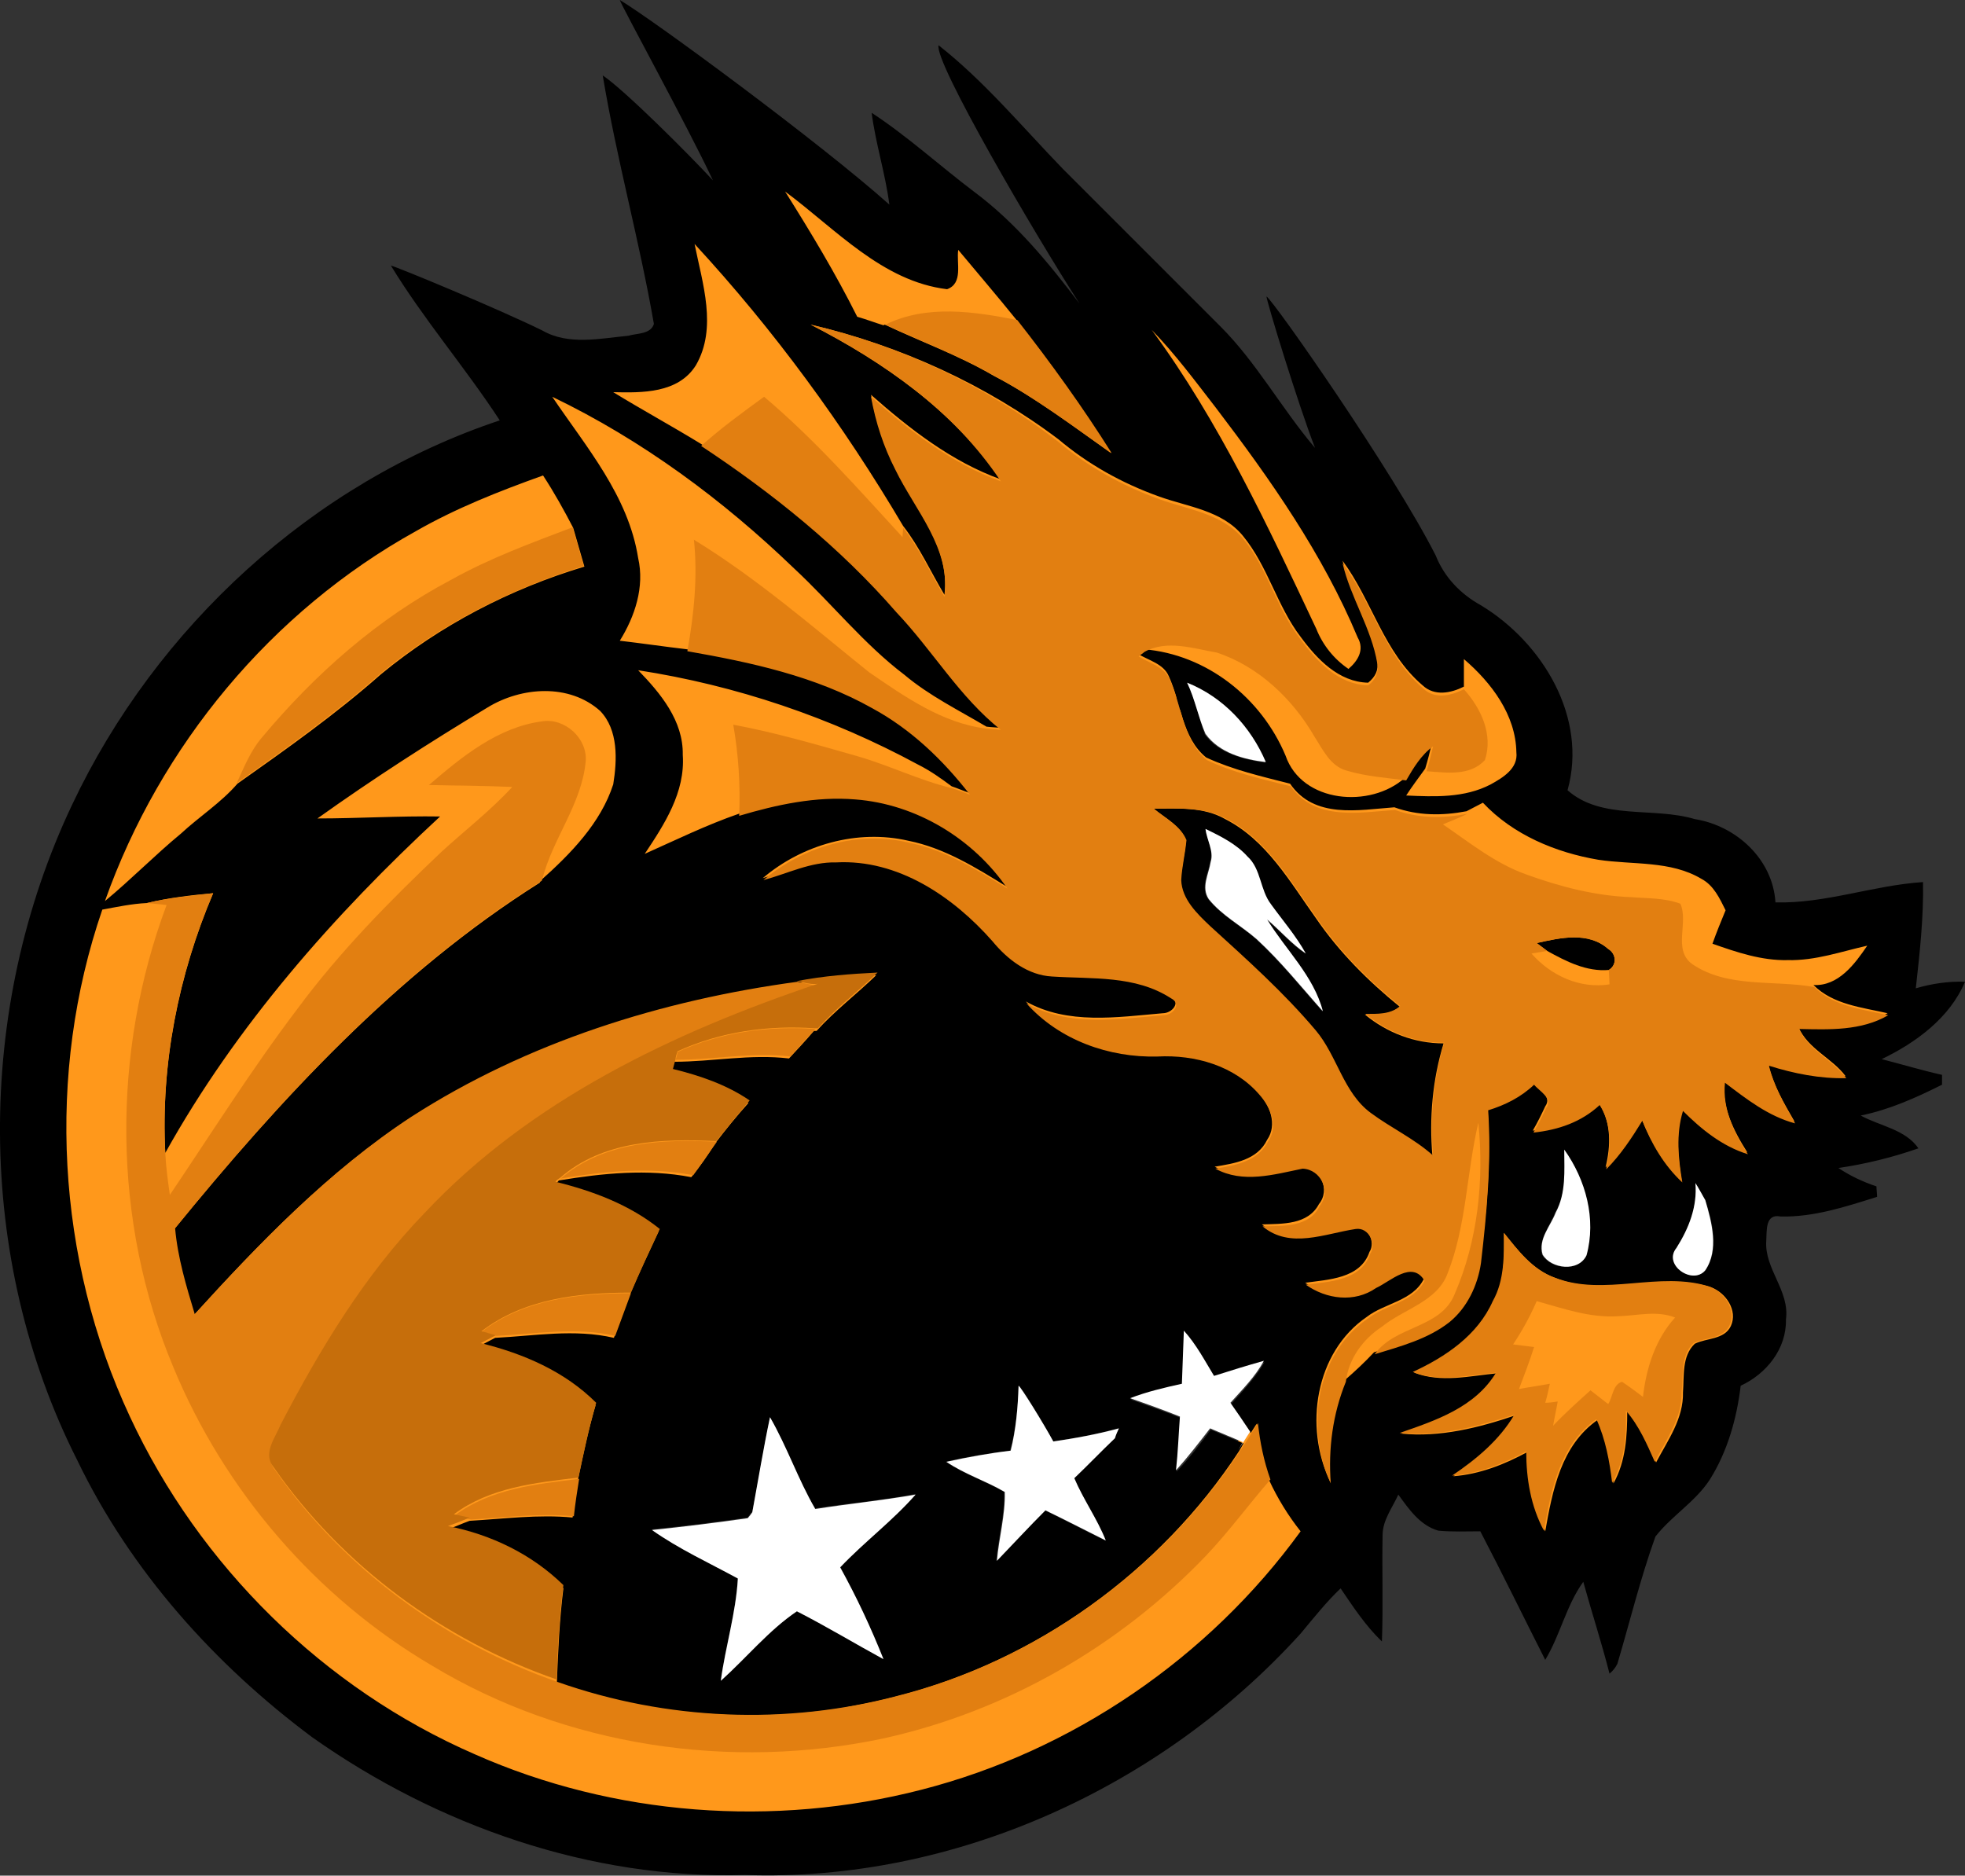 <?xml version="1.0" encoding="utf-8"?>
<!-- Generator: Adobe Illustrator 19.0.0, SVG Export Plug-In . SVG Version: 6.00 Build 0)  -->
<svg version="1.1" id="Layer_1" xmlns="http://www.w3.org/2000/svg" xmlns:xlink="http://www.w3.org/1999/xlink" x="0px" y="0px"
	 viewBox="-138.4 247.6 299.6 286" style="enable-background:new -138.4 247.6 299.6 286;" xml:space="preserve">
<rect x="-138.4" y="247.6" width="299.6" height="286" fill="#333333" stroke="none"/>
<style type="text/css">
	.st0{fill:#FF981B;}
	.st1{fill:#E27F11;}
	.st2{fill:#FFFFFF;}
	.st3{fill:#C66E0B;}
</style>
<path class="st0" d="M149.4,387.9l-18.8,2.6l-3.5-11.3L101,374l-8.8-25.5l-10.5-3.9l-30.8-37.7l-12-14.9l-7.8,8.6l-12-8.6l-7.6-11.6
	l-14.9,2.3l-15.5-11.6l-16.5,8.5l1.2,17.5l78.4,78.2c0.1-1.4,1.1-2.7,2.9-2.7c1.5,0,2.4,0.9,2.8,2c0.2,0.3,0.4,0.5,0.5,0.9
	c0.2,0.2,0.3,0.3,0.5,0.5c1.6,0.1,2.5,1.2,2.7,2.5c1.7,0.4,2.4,2.1,2.1,3.6c0.2,0.2,0.5,0.5,0.7,0.7c0.2,0.3,0.4,0.6,0.7,0.9
	c0.1,0.1,0.2,0.3,0.4,0.4c0.4,0.4,0.7,1,0.8,1.5c0.8,0.2,1.5,0.7,2,1.4c0.1,0.1,0.1,0.2,0.2,0.3c0.3,0.3,0.5,0.6,0.8,0.9
	c1.2,1.2,1.1,2.9,0.2,4.1l31.4,31.6c3-1.2,6.1-2.5,9.1-3.7c2.4,1.9,2.6,5.9,5,7.8c2.5,2,7.3,1.9,9.8,3.9l4.5-7.4h8.9l16-10.1v-7.5
	l6-2.4L149.4,387.9z M53.4,365.3c-0.8,0-1.2,0.3-1.7-0.1c-0.1,0-0.6-0.2-0.7-0.2c-0.9,0-1.6-0.1-2.3-0.6c-0.9-0.7-2.2-1.3-2.9-2.2
	c0.1,0.1,0.2,0.2,0.2,0.3c-0.1-0.2-0.3-0.4-0.4-0.5c-0.1-0.1-0.1-0.1-0.2-0.2c-0.8-0.8-1.4-1.9-1.7-3c-0.1-0.4-0.1-0.8-0.1-1.1
	c-0.1-0.3-0.2-0.6-0.3-0.9c-1-0.4-2-1-2.7-1.8c-0.5-0.7-0.9-1.3-0.9-2.2c0-0.8,0.4-1.6,0.9-2.2c0.5-0.6,1.4-0.9,2.2-0.9
	c0.7,0,1.7,0.3,2.2,0.9c0.1,0.1,0.2,0.2,0.3,0.3c0.1,0,0.2,0.1,0.3,0.1c1.3,0.3,2,1.4,2.2,2.6c0,0,0,0,0.1,0
	c0.3,0.1,0.5,0.3,0.7,0.5c1.5,0.1,2.4,1.1,2.7,2.2c0.2,0.3,0.4,0.6,0.5,0.9c1.3,0.5,1.8,1.9,1.7,3.2
	C56.3,361.6,56.9,365.3,53.4,365.3z"/>
<g id="_x23_ff0000ff">
	<path class="st0" d="M-18.7,276.8c7.7,5.7,14.8,13.8,24.9,14.9c2.4-1,1.4-4.1,1.7-6c2.9,3.6,6,7.1,8.9,10.7
		c-6.6-1.3-13.8-2.4-20.1,0.7l-0.2,0.1c-1.3-0.4-2.7-0.9-4-1.3C-11,289.3-14.8,283-18.7,276.8z"/>
	<path class="st0" d="M-32.5,284.8c12.1,13.1,22.7,27.6,31.8,42.9l-0.1,1.4c-6.8-7.4-13.4-15-21.1-21.4c-3.3,2.4-6.6,4.8-9.6,7.5
		c-4.4-2.7-9-5.2-13.4-7.9c4.4,0.1,9.9,0.2,12.6-4.1C-29,297.6-31.2,290.8-32.5,284.8z"/>
	<path class="st0" d="M37.2,297.9c3.6,3.7,6.6,7.9,9.8,11.9c8.4,10.9,16.4,22.3,21.6,35c1.1,1.8,0,3.6-1.4,4.8
		c-2.2-1.5-3.9-3.6-4.9-6.1C55,327.8,47.6,312,37.2,297.9z"/>
	<path class="st0" d="M-54.1,308c13.7,6.6,26,15.6,36.9,26.2c5.7,5.3,10.5,11.5,16.8,16.2c3.8,3.1,8.2,5.4,12.5,7.9
		c-6.7-0.8-12.5-4.9-17.9-8.6c-8.7-7-17.2-14.3-26.7-20.2c0.5,5.7,0,11.4-1,17c-3.4-0.4-6.8-0.9-10.2-1.3c2.3-3.7,3.8-8.2,2.8-12.6
		C-42.4,323.2-48.9,315.7-54.1,308z"/>
	<path class="st0" d="M-75,328.6c6.2-3.5,12.8-6.2,19.4-8.5c1.7,2.6,3.2,5.3,4.6,8c-6.3,2.4-12.6,4.7-18.5,8
		c-11.2,6-20.8,14.5-28.9,24.1c-1.7,2-2.7,4.5-3.8,6.9c-2.5,2.9-5.8,5-8.6,7.6c-4,3.3-7.6,7-11.6,10.3
		C-114.1,361.4-97,340.8-75,328.6z"/>
	<path class="st0" d="M36.1,347.1c3.4-1.9,7.5-0.5,11,0.1c6.3,2.1,11.5,7.1,14.9,12.8c1.3,2,2.4,4.5,4.9,5.2c2.9,0.9,6,1,9.1,1.5
		c-5.2,4.8-15.7,3.9-18.2-3.4C54,354.5,45.6,347.9,36.1,347.1z"/>
	<path class="st0" d="M84.9,348.6c4.2,3.6,7.9,8.5,8,14.2c0.3,2.4-2,3.9-3.9,4.9c-4,2.1-8.5,1.9-12.9,1.7c0.9-1.4,1.9-2.8,2.9-4.1
		c3,0.2,6.6,0.8,8.9-1.7c1.3-3.9-0.5-7.9-3.2-10.8C84.8,351.4,84.9,350,84.9,348.6z"/>
	<path class="st0" d="M-41,349.8c14.9,2.3,29.5,7.2,42.7,14.4c1.8,0.9,3.5,2.1,5.1,3.3c-5-1.2-9.6-3.5-14.5-4.9
		c-6.2-1.8-12.5-3.6-18.9-4.8c0.7,4.6,1,9.3,0.9,13.9c-4.9,1.7-9.6,3.9-14.3,6.1c3-4.5,6.2-9.5,5.8-15.1
		C-34.1,357.5-37.6,353.4-41,349.8z"/>
	<path class="st0" d="M-64.1,355.5c5.2-3.2,12.5-3.7,17.5,0.2c2.8,2.9,2.6,7.5,2,11.2c-2,6-6.5,10.7-11.1,14.7
		c1.6-6.2,6-11.4,6.6-17.9c0.3-3.5-3.2-6.8-6.7-6.1c-6.7,0.9-12.2,5.4-17.2,9.7c4.3,0.1,8.5,0.2,12.8,0.4c-3.4,3.6-7.2,6.6-10.8,9.9
		c-7.9,7.5-15.5,15.2-22,24c-6.9,9.1-13,18.8-19.4,28.3c-0.3-2.1-0.6-4.3-0.7-6.4c10.7-19.5,25.7-36.3,41.9-51.3
		c-6.2-0.1-12.4,0.3-18.7,0.3C-81.7,366.3-73,360.7-64.1,355.5z"/>
	<path class="st0" d="M85.2,371.7c0.6-0.3,1.9-1,2.5-1.3c4.6,5,11.1,7.6,17.6,8.7c5.2,0.8,10.9,0.1,15.7,2.9c1.9,1,2.8,2.9,3.7,4.8
		c-0.7,1.7-1.3,3.4-2,5.1c3.7,1.3,7.5,2.6,11.5,2.5c4.1,0.1,8.1-1.3,12.1-2.2c-1.9,2.8-4.4,6.1-8.2,6c-6.2-1.2-13.2,0.2-18.6-3.5
		c-3.1-2.3-0.6-6.4-1.8-9.2c-2.4-0.9-5-0.8-7.5-1c-5.5-0.2-11-1.6-16.1-3.5c-4.6-1.7-8.5-4.9-12.6-7.6
		C82.7,372.8,83.9,372.2,85.2,371.7z"/>
	<path class="st0" d="M-122.8,386.2c2.3-0.4,4.5-0.9,6.8-1c0.7,0.1,2.2,0.2,3,0.3c-8.4,22.5-8.3,48.2,1,70.4
		c7.8,18.9,21.8,35.2,39.5,45.6c20.4,12.3,45.5,16.1,68.7,11.1c18.7-4.1,36-13.9,49.1-27.9c3.4-3.7,6.5-7.8,9.8-11.6
		c1.3,2.8,2.9,5.4,4.8,7.8c-14,19.2-34.7,33.4-57.8,39.4c-22.4,5.8-46.8,4-68.1-5.4c-23-10-42-28.7-52.6-51.5
		C-129.8,439.5-131.4,411.3-122.8,386.2z"/>
	<path class="st0" d="M95.1,393c0.6-0.1,1.8-0.3,2.4-0.4c2.9,1.5,6,3.2,9.4,2.9c0,0.5,0.1,1.6,0.1,2.2
		C102.5,398.3,98.1,396.4,95.1,393z"/>
	<path class="st0" d="M86.9,418.7c0.9,8.8-0.1,18-3.6,26.1c-2.1,5.4-9.1,4.8-12.2,9.2c-1.4,1.4-2.9,2.8-4.4,4.2
		c0.4-3.5,2.7-6.5,5.5-8.4c3.3-2.7,8.4-3.8,10-8.1C85.1,434.4,85.1,426.4,86.9,418.7z"/>
	<path class="st0" d="M95.9,446c4,1.1,8.1,2.6,12.4,2.2c2.8-0.1,5.8-0.9,8.6,0.2c-3,3.4-4.3,7.7-4.9,12.1c-1-0.8-2.1-1.6-3.2-2.3
		c-1.4,0.4-1.3,2.3-2.1,3.4c-0.9-0.7-1.8-1.4-2.7-2.1c-2,1.7-3.9,3.5-5.7,5.4c0.2-1.2,0.5-2.5,0.7-3.7c-0.5,0.1-1.4,0.2-1.9,0.2
		c0.2-1,0.4-1.9,0.7-2.9c-1.6,0.3-3.1,0.5-4.7,0.8c0.9-2.1,1.7-4.2,2.3-6.4c-0.8-0.1-2.4-0.3-3.2-0.4
		C93.7,450.5,94.9,448.3,95.9,446z"/>
	<path class="st0" d="M68.7,344.9c-21.4-11.2-29.9-47-56.6-47c-12.3,0,2.4-6.8-10.9-5.8c-29.4,2.3-64.5,18.2-75.2,27.9
		c-30.2,27.3-60,52.5-60,95.8c0,69.4,43,111.5,121.9,111.5c39.4,0,46.7-16.8,65.3-32.9c18.6-16.2,39.7-35.8,39.7-70.5
		C92.9,378,110.4,366.8,68.7,344.9z M43.9,351.1c2.4,0.2,4.1,1.3,5.7,3.1c1.5,1.7,3.1,3.1,5.2,4.3c1.2,0.7,1.6,1.7,1.5,2.7
		c2.5,2-0.4,6.6-3.7,4.9c-4.8-2.4-9-5.4-11.3-10.4C40.4,353.8,41.3,350.8,43.9,351.1z M51.9,462.9c-0.2,2.2-1.1,4.3-2.7,5.8
		c-1.3,2.5-3.8,4.3-7.4,4.3h-0.1c-2.1,2.4-4.7,4.5-7.5,6c-3.4,6.1-9.3,10.8-16.1,12.6c-4.2,3.8-9.6,6.2-15.2,6.7
		c-1,1.3-2.1,2.6-3.1,3.8c-3.2,3.1-6.9,5.3-11.1,6.5c-2.2,0.3-4.5,0.6-6.7,0.9c-4.6,0-8.8-1.2-12.8-3.4c-1.7-1.3-3.4-2.6-5.1-4
		c-2.5-2.3-4.2-5-5.2-8.1c-1.6-3-2.3-6.3-2.2-9.7c-0.1-2,0.1-3.9,0.6-5.7c0.1-0.7,0.2-1.4,0.3-2.1c0.2-0.8,0.5-1.5,0.8-2.3
		c2.8-10.4,13.2-18.4,24-18.6c0-0.1,0-0.3,0-0.4c-0.6-13.6,12.1-25.3,25.3-25.3c3.6,0,7,0.8,10.1,2.1c1.6-0.3,3.1-0.5,4.7-0.5
		c10.4,0,18.8,6.2,22.8,14.9c1.1-0.5,2.4-0.9,3.9-0.9C59.5,445.7,60.4,460.3,51.9,462.9z M59.5,402.1c-1.6-2.4-3-4.5-4.2-7.1
		c-0.1-0.2-0.2-0.5-0.3-0.7c-0.4,0.1-0.8,0-1.2-0.1c-4.1-1.6-8.1-4.3-10.1-8.4c-0.4-0.8-0.5-1.6-0.3-2.4c-0.1-2.2-0.2-4.4-0.6-6.6
		c-0.3-1.7,0.4-3.3,2.1-3.8c5.8-1.6,8.7,4.8,10.3,9.1c0.4,1.2,0.7,2.8,1.3,3.9c0.9,1.5,2.6,2.3,3.5,3.8c0.7,1.2,0.8,2.4,1.3,3.7
		c0.8,2,2.3,3.7,3.5,5.4C67.1,402.3,61.8,405.3,59.5,402.1z"/>
</g>
<polygon class="st0" points="91.1,434.4 97.8,441.2 105.3,442.7 113.9,442.1 126.9,443.3 129.8,450.5 107,486.5 93.5,485.6 
	86.8,476.6 78.3,475.3 69.3,463.5 "/>
<g id="_x23_000000ff">
	<path d="M-43.9,247.6c5.2,3.1,30.7,21.9,41.1,31.2c-0.6-4.7-2.1-9.3-2.7-14c5.5,3.6,10.4,8.1,15.7,12.1c6.3,4.7,11.3,10.8,16,17
		C19.3,283.2,4,257,4.7,254.5c7,5.5,12.8,12.5,19,18.9c8,8,16,16,24,24c5.5,5.5,9.3,12.5,14.4,18.5c-2.6-6.7-7.4-22.4-7.4-23.1
		c1.2,0.8,19.3,26.7,25.8,39.5c1.3,3.3,3.8,5.9,6.9,7.6c9.4,5.7,16.3,17.1,13.2,28.2c5.2,4.6,13.1,2.5,19.4,4.4
		c6.3,1,11.9,6.1,12.3,12.7c7.6,0.2,14.9-2.6,22.5-3.1c0.1,5.4-0.5,10.8-1.1,16.2c2.4-0.7,5-1.1,7.5-1c-2.3,5.5-7.5,9.3-12.7,11.8
		c3.1,0.8,6.1,1.7,9.2,2.4c0,0.4,0,1.2,0,1.5c-4,2-8,3.8-12.4,4.7c2.9,1.6,6.8,2.1,8.8,5c-4,1.4-8.1,2.4-12.2,3
		c1.8,1.2,3.7,2.1,5.8,2.8c0,0.4,0.1,1.2,0.1,1.6c-4.8,1.5-9.6,3.1-14.7,3c-2.4-0.5-2.1,2.2-2.2,3.7c-0.3,4.3,3.6,7.6,3,12
		c0.1,4.5-3,8.3-6.9,10.1c-0.6,5-2,10-4.7,14.3c-2.2,3.4-5.8,5.5-8.3,8.7c-2.3,6.4-3.9,13-5.8,19.4c-0.3,0.6-0.7,1.1-1.2,1.5
		c-1.2-4.7-2.7-9.3-4-14c-2.6,3.6-3.5,8.1-5.8,11.9c-3.3-6.5-6.5-13.1-9.9-19.6c-2.2,0-4.3,0.1-6.4-0.1c-2.8-0.8-4.5-3.3-6.1-5.5
		c-0.9,2-2.4,3.9-2.4,6.2c-0.1,5.4,0.1,10.8-0.1,16.2c-2.5-2.4-4.4-5.3-6.3-8.1c-2.2,2.1-4.1,4.5-6.1,6.9
		c-21.2,23.4-52.8,37.9-84.7,36.8c-23.5,0.7-46.9-7.5-66-21c-14.9-11.1-27.7-25.4-35.8-42.2c-15.6-30.8-15.6-68.8-0.8-100
		c12.8-27.1,36.7-49.1,65.2-58.6c-5.3-8.1-11.6-15.4-16.6-23.6c0.7,0.1,16.4,6.6,23.1,9.9c4,2.3,8.8,1.2,13.1,0.8
		c1.3-0.4,3.4-0.2,3.9-1.8c-2.2-12.7-5.7-25.2-7.8-37.9c3.4,2.3,13,11.9,16.8,16C-33.6,266.8-43.7,248.4-43.9,247.6 M-18.7,276.8
		c3.9,6.2,7.7,12.5,11,19.1c1.4,0.4,2.7,0.9,4,1.3l0.2-0.1c5.5,2.6,11.3,4.7,16.6,7.8c6.4,3.3,12.1,7.7,17.9,11.8
		c-4.4-7-9.3-13.8-14.4-20.3c-2.9-3.6-5.9-7.1-8.9-10.7c-0.3,2,0.8,5.1-1.7,6C-3.9,290.5-11,282.5-18.7,276.8 M-32.5,284.8
		c1.2,6,3.5,12.8,0.2,18.5c-2.7,4.3-8.2,4.2-12.6,4.1c4.4,2.7,9,5.2,13.4,7.9c10.9,7.2,21.2,15.5,29.8,25.4
		c5.5,5.8,9.6,12.9,15.9,17.9c-0.7-0.1-1.5-0.1-2.2-0.2c-4.2-2.5-8.7-4.7-12.5-7.9c-6.2-4.7-11.1-10.9-16.8-16.2
		c-10.9-10.5-23.2-19.6-36.9-26.2c5.2,7.7,11.6,15.1,13.1,24.6c1,4.4-0.5,8.9-2.8,12.6c3.4,0.4,6.8,0.9,10.2,1.3
		c9.7,1.7,19.5,3.9,28.2,8.7c5.9,3.2,10.9,7.9,14.9,13.2c-0.9-0.3-1.8-0.7-2.7-1c-1.6-1.2-3.3-2.4-5.1-3.3
		c-13.3-7.2-27.8-12.1-42.7-14.4c3.4,3.5,6.9,7.7,6.8,12.9c0.4,5.7-2.8,10.6-5.8,15.1c4.7-2.1,9.4-4.4,14.3-6.1
		c5.8-1.7,11.7-3,17.7-2.5c9.3,0.7,18,6,23.2,13.6c-4.7-2.9-9.5-5.9-15-7c-7.8-1.8-16.2,0.6-22.2,5.7c3.7-1,7.2-2.8,11.1-2.7
		c9.4-0.5,17.8,5.2,23.8,12c2.3,2.8,5.4,5.2,9.1,5.4c6.1,0.3,12.8-0.2,18.1,3.3c1.8,0.9,0.3,2.6-1.1,2.6c-7,0.6-14.5,1.8-20.9-1.8
		c5,5.5,12.6,8.3,20,8.1c5.7-0.3,11.7,1.4,15.5,5.8c1.7,1.9,2.9,4.9,1.3,7.2c-1.5,3.1-5,3.6-8,4.1c4.2,2.3,8.9,0.9,13.3,0
		c2.8,0.1,4.4,3.5,2.6,5.7c-1.7,3.2-5.6,3-8.7,3.1c4.2,3.5,9.5,1.1,14.2,0.4c1.9-0.4,3.2,2.3,2.2,3.8c-1.4,4.1-6.3,4.2-9.8,4.7
		c3.2,2.2,7.4,2.8,10.7,0.5c2.3-1,5.6-4.3,7.4-1.1c-1.7,3.4-6,3.7-8.7,5.8c-7.9,5.4-9.6,16.8-5.6,25.1c-0.4-5.3,0.2-10.5,2.3-15.5
		c1.5-1.3,3-2.7,4.4-4.2c3.9-1.2,8.1-2.3,11.4-4.9c2.8-2.2,4.3-5.6,4.8-9c1-7.7,1.7-15.5,1.1-23.3c2.6-0.7,5-2,7-3.9
		c0.8,1,2.9,2.1,1.8,3.6c-0.6,1.3-1.2,2.5-1.9,3.7c3.7-0.4,7.3-1.6,10.1-4.2c1.9,3,1.8,6.5,1,9.8c2.2-2.2,3.8-4.8,5.5-7.4
		c1.4,3.5,3.4,6.8,6.1,9.4c-0.6-3.6-0.9-7.3,0.1-10.9c2.9,2.8,6,5.4,9.9,6.6c-2.1-3.3-3.9-6.9-3.5-10.9c3.3,2.5,6.6,5.1,10.7,6.2
		c-1.6-2.8-3.3-5.6-4-8.8c3.8,1.2,7.8,2,11.8,1.9c-2.1-2.8-5.7-4.1-7.2-7.5c4.6,0,9.4,0.3,13.6-2.1c-3.9-0.9-8.3-1.3-11.3-4.3
		c3.8,0.2,6.3-3.2,8.2-6c-4,0.9-7.9,2.3-12.1,2.2c-4,0.1-7.8-1.2-11.5-2.5c0.6-1.7,1.3-3.4,2-5.1c-0.9-1.8-1.8-3.8-3.7-4.8
		c-4.7-2.8-10.4-2.1-15.7-2.9c-6.5-1.1-13-3.8-17.6-8.7c-0.6,0.3-1.9,1-2.5,1.3c-3.7,0.7-7.4,0.7-11-0.6c-5.5,0.4-12.2,1.8-15.9-3.6
		c-4.3-1.1-8.7-2.1-12.8-4c-3.7-3-3.8-8.3-5.7-12.4c-0.8-1.9-3.1-2.4-4.7-3.4c0.2-0.2,0.6-0.5,0.9-0.7c9.6,0.8,17.9,7.4,21.6,16.2
		c2.5,7.3,13,8.1,18.2,3.4c1.2-1.9,2.3-3.9,4.1-5.2c-0.3,1.3-0.6,2.5-1,3.8c-1,1.4-2,2.7-2.9,4.1c4.3,0.2,8.9,0.4,12.9-1.7
		c1.8-1,4.2-2.4,3.9-4.9c-0.1-5.7-3.8-10.6-8-14.2c0,1.4,0,2.8,0,4.2c-2,1-4.5,1.5-6.3-0.2c-5.9-5-7.7-12.9-12.2-19
		c1.3,5.3,4.4,10,5.3,15.3c0.2,1.4-0.3,2.4-1.4,3.3c-4.5-0.1-7.8-3.6-10.3-7c-3.6-4.7-5-10.8-8.8-15.4c-3.2-3.9-8.4-4.4-12.8-6
		c-5.6-2-10.8-4.9-15.3-8.7c-11-8.3-24.1-14.3-37.8-17.5c11.1,5.7,21.8,13.2,29,23.6C6.7,318,0.3,313-5.6,307.8
		c0.7,3.8,1.9,7.6,3.7,11.1c3,6.2,8.4,12,7.5,19.4c-2.1-3.5-3.8-7.3-6.3-10.5C-9.8,312.4-20.4,297.9-32.5,284.8 M37.2,297.9
		c10.3,14,17.7,29.9,25.1,45.6c1,2.5,2.7,4.6,4.9,6.1c1.4-1.2,2.5-2.9,1.4-4.8c-5.3-12.7-13.3-24.1-21.6-35
		C43.9,305.8,40.8,301.6,37.2,297.9 M-75,328.6c-22,12.2-39,32.7-47.4,56.4c4-3.3,7.6-7,11.6-10.3c2.8-2.6,6.1-4.7,8.6-7.6
		c7.5-5.3,15-10.6,21.9-16.7c9.1-7.5,19.7-13,31-16.4c-0.6-2-1.1-3.9-1.7-5.9c-1.4-2.7-2.9-5.4-4.6-8
		C-62.3,322.5-68.9,325.1-75,328.6 M42.6,351.7c1.2,2.5,1.8,5.3,2.7,7.9c2.1,2.9,5.9,3.8,9.2,4.3C52.2,358.4,48.1,353.9,42.6,351.7
		 M-64.1,355.5c-8.8,5.3-17.5,10.9-25.9,16.9c6.2,0,12.5-0.4,18.7-0.3c-16.2,15-31.1,31.9-41.9,51.3c-0.7-13.5,2-27.1,7.3-39.6
		c-3.4,0.3-6.8,0.7-10.1,1.5c-2.3,0.1-4.6,0.6-6.8,1c-8.6,25-7,53.3,4.2,77.3C-108,486.4-89,505.1-66,515.1
		c21.2,9.4,45.6,11.2,68.1,5.4c23-5.9,43.8-20.1,57.8-39.4c-1.9-2.4-3.5-5-4.8-7.8c-1-2.8-1.6-5.7-1.9-8.6l-0.9,1.4
		c-1-1.5-2-2.9-3-4.4c1.8-2,3.7-4,5.1-6.4c-2.5,0.7-5.1,1.5-7.6,2.3c-1.5-2.4-2.8-4.8-4.6-6.9c-0.2,2.7-0.2,5.4-0.3,8.1
		c-2.6,0.7-5.3,1.3-7.9,2.2c2.5,0.9,5.1,1.8,7.6,2.8c-0.1,2.8-0.2,5.5-0.6,8.2c1.9-2,3.6-4.2,5.2-6.4c1.7,0.7,3.3,1.4,5,2.1
		l-0.7,1.2c-12,18.3-31,32-52.3,37.4c-16.9,4.4-35.2,3.7-51.7-2.1c0.2-4.8,0.4-9.6,1-14.4c-4.8-4.7-11.1-7.7-17.6-9
		c1.1-0.4,2.2-0.9,3.3-1.3c5.2-0.3,10.5-1,15.7-0.5c0.3-1.9,0.6-3.8,0.8-5.7c0.8-3.8,1.6-7.7,2.7-11.4c-4.7-4.9-11.1-7.5-17.6-9.1
		c0.6-0.3,1.7-0.9,2.3-1.2c6-0.3,12.1-1.4,18.1,0c0.8-2.1,1.6-4.3,2.4-6.5c1.4-3.3,2.9-6.5,4.4-9.7c-4.6-3.7-10.2-5.9-15.9-7.2
		c0.2-0.1,0.6-0.4,0.7-0.6c6.7-1.1,13.5-1.8,20.2-0.5c1.3-1.6,2.5-3.3,3.6-5.1c1.6-2.1,3.3-4.2,5.1-6.2c-3.6-2.4-7.6-3.8-11.7-4.8
		c0.1-0.4,0.3-1.1,0.4-1.5c5.8,0,11.6-1.2,17.5-0.5c1.3-1.4,2.6-2.8,3.8-4.2h0.4c2.8-3.1,6.1-5.6,9.1-8.5c-4.1,0.2-8.3,0.4-12.3,1.3
		c-20.7,2.8-41.2,9.2-58.9,20.6c-12.5,8.2-23,19.1-33,30.1c-1.3-4.3-2.6-8.6-3-13.1c16.3-19.9,34-39.2,55.9-53l0.1-0.3
		c4.6-4.1,9.2-8.8,11.1-14.7c0.6-3.7,0.8-8.3-2-11.2C-51.6,351.8-58.9,352.3-64.1,355.5 M100.1,422.9c0.1,3.2,0.4,6.6-1.4,9.6
		c-0.8,2.1-2.6,4.1-2,6.4c1.3,2.2,5.5,2.8,6.7,0.1C105,433.5,103.3,427.5,100.1,422.9 M117.2,437.9c-2.1,2.5,2.5,5.7,4.4,3.4
		c2.2-3.1,1.1-7.3,0-10.7c-0.4-0.6-1.1-1.9-1.5-2.6C120.4,431.6,119.1,434.9,117.2,437.9 M90.9,435.6c0.1,3.5,0.1,7.3-1.5,10.5
		c-2.3,5.2-7.2,8.5-12.2,10.8c4.1,1.6,8.5,0.5,12.7,0.1c-3.2,5.3-9.2,7.4-14.7,9.2c6,0.6,11.9-0.9,17.5-2.8
		c-2.3,3.9-5.8,6.8-9.5,9.3c4-0.3,7.8-1.8,11.3-3.7c0,4.2,0.7,8.4,2.7,12.1c1.1-6.2,2.4-13.1,8-17c1.4,3,2,6.4,2.4,9.7
		c1.9-3.4,2.1-7.3,2.1-11c1.9,2.3,3.2,5,4.4,7.8c1.8-3.4,4.2-6.7,4.1-10.7c0.2-2.5-0.2-5.5,1.8-7.4c1.8-0.9,4.5-0.6,5.5-2.7
		c1.1-2.4-0.8-5.1-3-5.9c-7.7-2.5-16.1,1.6-23.7-1.4C95.2,441.2,93,438.2,90.9,435.6 M16.9,458.9c-0.1,3.3-0.4,6.7-1.3,9.9
		c-3.3,0.4-6.5,0.9-9.8,1.7c2.8,1.9,6,2.9,8.9,4.6c0.1,3.5-0.9,7-1.2,10.5c2.5-2.5,4.9-5.2,7.4-7.7c3.1,1.5,6.1,3.1,9.2,4.6
		c-1.3-3.3-3.4-6.2-4.8-9.5c2.1-2,4.1-4.1,6.2-6.1c0.2-0.4,0.5-1.1,0.6-1.5c-3.3,0.9-6.6,1.5-10,2C20.8,464.8,17.3,459,16.9,458.9
		 M-21,463.7c-1,4.8-1.7,9.6-2.7,14.4c-0.2,0.2-0.5,0.6-0.7,0.9c-4.8,0.7-9.7,1.3-14.6,1.8c4.1,2.9,8.7,5,13.1,7.4
		c-0.3,5.3-1.9,10.4-2.6,15.6c3.9-3.4,7.4-7.7,11.6-10.6c4.5,2.3,8.8,4.9,13.2,7.3c-2-4.8-4.2-9.4-6.6-14c3.7-3.9,8-7.1,11.5-11.1
		c-5.1,1-10.2,1.4-15.3,2.2C-16.8,473.2-18.5,468.2-21,463.7z"/>
	<path d="M37.5,370.9c3.7,0,7.6-0.3,10.9,1.6c6.3,3.2,9.9,9.6,13.9,15.2c3.5,5.1,7.9,9.5,12.7,13.4c-1.5,1.3-3.4,1.2-5.3,1.2
		c3.4,2.8,7.6,4.4,12,4.4c-1.7,5.6-2.2,11.4-1.7,17.2c-2.9-2.5-6.4-4.2-9.5-6.5c-4.2-3.1-5.2-8.7-8.4-12.6
		c-4.8-5.8-10.5-10.9-16.1-15.9c-2-1.9-4.3-4.1-4.4-7c0.1-2.1,0.7-4.1,0.8-6.1C41.6,373.5,39.3,372.4,37.5,370.9 M45.4,374
		c0.2,1.6,1.3,3.3,0.7,5c-0.3,1.9-1.5,3.9-0.3,5.7c2,2.5,4.9,4,7.3,6.1c3.7,3.4,6.8,7.3,10.1,11c-1.4-5.4-5.7-9.3-8.5-14
		c2,1.7,3.7,3.7,5.9,5.2c-1.4-2.7-3.4-5.1-5.3-7.5c-1.7-2.2-1.6-5.4-3.6-7.3C50.1,376.3,47.7,375.2,45.4,374z"/>
	<path d="M95.9,391.4c3.6-0.8,7.9-1.8,10.9,0.9c1.2,0.7,1.4,2.4,0.1,3.2c-3.4,0.3-6.5-1.3-9.4-2.9C97.1,392.3,96.3,391.7,95.9,391.4
		z"/>
</g>
<g id="_x23_ce0000ff">
	<path class="st1" d="M-3.4,297.1c6.3-3.1,13.5-2,20.1-0.7c5.1,6.5,10,13.3,14.4,20.3c-5.9-4.1-11.6-8.4-17.9-11.8
		C7.9,301.8,2.1,299.7-3.4,297.1z"/>
	<path class="st1" d="M-14.8,297.1c13.7,3.2,26.7,9.3,37.8,17.9c4.5,3.8,9.8,6.7,15.3,8.7c4.4,1.6,9.6,2.2,12.8,6
		c3.8,4.6,5.1,10.7,8.8,15.4c2.5,3.4,5.8,6.9,10.3,7c1.1-0.8,1.6-1.9,1.4-3.3c-0.9-5.4-4.1-10.1-5.3-15.3c4.5,6,6.4,14,12.2,19
		c1.8,1.8,4.3,1.2,6.3,0.2c2.6,2.9,4.5,6.9,3.2,10.8c-2.3,2.5-5.9,1.9-8.9,1.7c0.4-1.3,0.7-2.5,1-3.8c-1.8,1.3-3,3.3-4.1,5.2
		c-3-0.4-6.1-0.6-9.1-1.5c-2.5-0.7-3.6-3.2-4.9-5.2c-3.3-5.7-8.5-10.7-14.9-12.8c-3.5-0.6-7.6-2-11-0.1c-0.2,0.2-0.7,0.5-0.9,0.7
		c1.6,1,3.8,1.5,4.7,3.4c1.9,4.1,2,9.3,5.7,12.4c4,1.9,8.4,2.9,12.8,4c3.7,5.3,10.4,4,15.9,3.6c3.5,1.3,7.3,1.3,11,0.6
		c-1.2,0.6-2.5,1.1-3.7,1.6c4.1,2.8,7.9,5.9,12.6,7.6c5.2,1.9,10.6,3.3,16.1,3.5c2.5,0.2,5.1,0.1,7.5,1c1.3,2.9-1.2,7,1.8,9.2
		c5.4,3.7,12.4,2.4,18.6,3.5c3,3,7.4,3.4,11.3,4.3c-4.1,2.4-9,2.2-13.6,2.1c1.5,3.3,5.1,4.7,7.2,7.5c-4,0.1-8-0.7-11.8-1.9
		c0.8,3.2,2.4,6,4,8.8c-4.1-1.1-7.4-3.7-10.7-6.2c-0.4,4,1.4,7.7,3.5,10.9c-3.9-1.2-7.1-3.8-9.9-6.6c-1.1,3.6-0.7,7.3-0.1,10.9
		c-2.8-2.6-4.7-5.9-6.1-9.4c-1.6,2.6-3.3,5.2-5.5,7.4c0.7-3.3,0.9-6.8-1-9.8c-2.8,2.6-6.3,3.8-10.1,4.2c0.7-1.2,1.3-2.4,1.9-3.7
		c1.2-1.5-1-2.6-1.8-3.6c-2,1.9-4.4,3.1-7,3.9c0.5,7.8-0.2,15.6-1.1,23.3c-0.5,3.4-2.1,6.8-4.8,9c-3.3,2.6-7.5,3.7-11.4,4.9
		c3.1-4.4,10.1-3.9,12.2-9.2c3.5-8.1,4.5-17.3,3.6-26.1c-1.8,7.6-1.8,15.7-4.7,23c-1.6,4.3-6.7,5.4-10,8.1c-2.9,1.9-5.1,4.9-5.5,8.4
		c-2,4.9-2.7,10.2-2.3,15.5c-3.9-8.3-2.3-19.7,5.6-25.1c2.8-2.2,7-2.5,8.7-5.8c-1.9-3.2-5.2,0.1-7.4,1.1c-3.3,2.3-7.6,1.7-10.7-0.5
		c3.6-0.5,8.4-0.6,9.8-4.7c1-1.5-0.2-4.1-2.2-3.8c-4.7,0.7-10,3.1-14.2-0.4c3.1-0.1,7.1,0.2,8.7-3.1c1.8-2.2,0.2-5.6-2.6-5.7
		c-4.4,0.9-9.1,2.3-13.3,0c3-0.5,6.5-1.1,8-4.1c1.7-2.3,0.4-5.3-1.3-7.2c-3.8-4.4-9.8-6.1-15.5-5.8c-7.4,0.2-15-2.5-20-8.1
		c6.4,3.6,13.9,2.4,20.9,1.8c1.4,0,2.9-1.7,1.1-2.6c-5.4-3.5-12-2.9-18.1-3.3c-3.7-0.2-6.8-2.6-9.1-5.4c-6-6.8-14.4-12.5-23.8-12
		c-3.9-0.1-7.4,1.7-11.1,2.7c6-5.1,14.4-7.6,22.2-5.7c5.5,1.1,10.3,4.1,15,7C10,375.5,1.3,370.2-8,369.5c-6-0.5-12,0.8-17.7,2.5
		c0.2-4.7-0.1-9.3-0.9-13.9c6.4,1.2,12.6,3,18.9,4.8c4.9,1.4,9.5,3.7,14.5,4.9c0.9,0.3,1.8,0.6,2.7,1c-4.1-5.3-9-10-14.9-13.2
		c-8.7-4.9-18.5-7-28.2-8.7c1-5.6,1.6-11.3,1-17c9.5,5.8,18,13.2,26.7,20.2c5.4,3.7,11.2,7.8,17.9,8.6c0.7,0.1,1.5,0.1,2.2,0.2
		c-6.3-5-10.4-12.1-15.9-17.9c-8.6-9.9-18.9-18.2-29.8-25.4c3-2.7,6.3-5.1,9.6-7.5c7.7,6.5,14.3,14,21.1,21.4l0.1-1.4
		c2.5,3.2,4.2,7,6.3,10.5c1-7.4-4.5-13.2-7.5-19.4c-1.8-3.5-3-7.2-3.7-11.1c5.9,5.2,12.3,10.2,19.8,12.9
		C7,310.2-3.6,302.8-14.8,297.1 M37.5,370.9c1.8,1.5,4.1,2.6,5,4.8c-0.2,2.1-0.7,4.1-0.8,6.1c0.1,2.9,2.4,5.1,4.4,7
		c5.6,5.1,11.2,10.1,16.1,15.9c3.3,3.9,4.2,9.5,8.4,12.6c3.1,2.3,6.6,3.9,9.5,6.5c-0.5-5.8,0-11.6,1.7-17.2c-4.4,0-8.6-1.6-12-4.4
		c1.8,0,3.8,0.1,5.3-1.2c-4.8-3.9-9.2-8.3-12.7-13.4c-4-5.6-7.6-12-13.9-15.2C45.2,370.6,41.2,370.9,37.5,370.9 M95.9,391.4
		c0.4,0.3,1.2,0.9,1.6,1.2c-0.6,0.1-1.8,0.3-2.4,0.4c3,3.4,7.4,5.4,11.9,4.7c0-0.5-0.1-1.6-0.1-2.2c1.3-0.8,1.1-2.5-0.1-3.2
		C103.7,389.6,99.4,390.6,95.9,391.4z"/>
	<path class="st1" d="M-51.1,328c0.6,1.9,1.1,3.9,1.7,5.9c-11.2,3.5-21.9,8.9-31,16.4c-6.9,6.1-14.4,11.4-21.9,16.7
		c1.1-2.4,2.1-4.9,3.8-6.9c8.1-9.7,17.7-18.2,28.9-24.1C-63.7,332.7-57.4,330.4-51.1,328z"/>
	<path class="st1" d="M-73,367.3c5-4.3,10.5-8.8,17.2-9.7c3.5-0.6,7,2.6,6.7,6.1c-0.6,6.5-5,11.7-6.6,17.9l-0.1,0.3
		c-22,13.8-39.7,33.1-55.9,53c0.4,4.5,1.7,8.8,3,13.1c10-11,20.5-21.9,33-30.1c17.7-11.4,38.2-17.8,58.9-20.6
		c0.8,0.2,2.5,0.5,3.3,0.7c-22,7.4-44,17.7-60,35c-9.1,9.4-15.8,20.7-21.9,32.2c-0.8,2-2.8,4.4-1.1,6.5c10.4,15,25.9,26.4,43.2,32.4
		c16.5,5.8,34.7,6.6,51.7,2.1c21.3-5.4,40.3-19.1,52.3-37.4c0.6-0.9,1.2-1.8,1.8-2.8l0.9-1.4c0.3,2.9,0.9,5.8,1.9,8.6
		c-3.3,3.8-6.3,7.9-9.8,11.6c-13.3,13.9-30.6,23.8-49.3,27.9c-23.2,4.9-48.3,1.2-68.7-11.1c-17.7-10.4-31.7-26.7-39.5-45.6
		c-9.3-22.2-9.4-47.9-1-70.4c-0.7-0.1-2.2-0.2-3-0.3c3.3-0.8,6.7-1.1,10.1-1.5c-5.3,12.4-8,26-7.3,39.6c0.1,2.1,0.4,4.3,0.7,6.4
		c6.4-9.5,12.5-19.2,19.4-28.3c6.5-8.8,14.1-16.5,22-24c3.6-3.3,7.5-6.3,10.8-9.9C-64.5,367.4-68.8,367.4-73,367.3z"/>
	<path class="st1" d="M-35.1,408c6.6-3,13.8-4,21-3.5c-1.3,1.4-2.5,2.8-3.8,4.2c-5.8-0.7-11.7,0.5-17.5,0.5
		C-35.3,408.9-35.1,408.3-35.1,408z"/>
	<path class="st1" d="M-52.9,427.3c6.6-5.7,15.6-6,23.8-5.6c-1.2,1.7-2.4,3.4-3.6,5.1C-39.4,425.5-46.3,426.2-52.9,427.3z"/>
	<path class="st1" d="M90.9,435.6c2.2,2.7,4.3,5.6,7.7,6.8c7.6,3,16-1.1,23.7,1.4c2.2,0.9,4.1,3.5,3,5.9c-1,2.1-3.7,1.8-5.5,2.7
		c-2,1.9-1.5,4.9-1.8,7.4c0.1,4-2.4,7.4-4.1,10.7c-1.2-2.7-2.4-5.5-4.4-7.8c0.1,3.8-0.2,7.7-2.1,11c-0.4-3.3-1-6.6-2.4-9.7
		c-5.6,3.9-6.9,10.8-8,17c-2-3.7-2.7-7.9-2.7-12.1c-3.5,1.9-7.3,3.4-11.3,3.7c3.7-2.5,7.2-5.4,9.5-9.3c-5.6,1.8-11.5,3.4-17.5,2.8
		c5.5-1.9,11.5-3.9,14.7-9.2c-4.2,0.4-8.6,1.5-12.7-0.1c5-2.3,9.9-5.6,12.2-10.8C91,442.8,90.9,439.1,90.9,435.6 M95.9,446
		c-1,2.3-2.2,4.5-3.6,6.6c0.8,0.1,2.4,0.3,3.2,0.4c-0.7,2.2-1.5,4.3-2.3,6.4c1.6-0.3,3.1-0.5,4.7-0.8c-0.2,0.9-0.4,1.9-0.7,2.9
		c0.5,0,1.4-0.1,1.9-0.2c-0.2,1.2-0.5,2.5-0.7,3.7c1.8-1.9,3.7-3.6,5.7-5.4c0.9,0.7,1.8,1.4,2.7,2.1c0.7-1.1,0.7-3,2.1-3.4
		c1.1,0.7,2.1,1.5,3.2,2.3c0.5-4.4,1.9-8.8,4.9-12.1c-2.8-1.1-5.7-0.3-8.6-0.2C104,448.6,99.9,447.1,95.9,446z"/>
	<path class="st1" d="M-65,450.7c6.5-5,14.8-5.9,22.8-5.9c-0.8,2.2-1.6,4.3-2.4,6.5c-6-1.4-12.1-0.3-18.1,0
		C-63.3,451.1-64.4,450.8-65,450.7z"/>
	<path class="st1" d="M-69.1,478.7c5.5-4.1,12.4-4.8,19-5.6c-0.3,1.9-0.6,3.8-0.8,5.7c-5.3-0.5-10.5,0.2-15.7,0.5
		C-67.3,479.1-68.5,478.8-69.1,478.7z"/>
</g>
<g id="_x23_ffffffff">
	<path class="st2" d="M42.6,351.7c5.5,2.2,9.7,6.7,12,12.1c-3.4-0.4-7.1-1.4-9.2-4.3C44.3,357,43.8,354.2,42.6,351.7z"/>
	<path class="st2" d="M45.4,374c2.3,1.1,4.7,2.3,6.4,4.2c2.1,1.9,1.9,5.1,3.6,7.3c1.8,2.5,3.8,4.8,5.3,7.5c-2.2-1.5-3.9-3.5-5.9-5.2
		c2.8,4.6,7.1,8.6,8.5,14c-3.3-3.7-6.4-7.6-10.1-11c-2.4-2.1-5.3-3.6-7.3-6.1c-1.2-1.8,0-3.8,0.3-5.7
		C46.7,377.4,45.6,375.7,45.4,374z"/>
	<path class="st2" d="M100.1,422.9c3.3,4.6,4.9,10.6,3.4,16.1c-1.2,2.6-5.4,2.1-6.7-0.1c-0.7-2.4,1.2-4.3,2-6.4
		C100.4,429.5,100.1,426.1,100.1,422.9z"/>
	<path class="st2" d="M117.2,437.9c1.9-3,3.2-6.3,2.9-9.9c0.4,0.6,1.1,1.9,1.5,2.6c1,3.4,2.1,7.6,0,10.7
		C119.7,443.6,115.1,440.5,117.2,437.9z"/>
	<path class="st2" d="M42.1,450.5c1.9,2.1,3.2,4.6,4.6,6.9c2.5-0.8,5.1-1.6,7.6-2.3c-1.3,2.4-3.3,4.4-5.1,6.4c1,1.4,2,2.9,3,4.4
		c-0.6,0.9-1.2,1.9-1.8,2.8l0.7-1.2c-1.7-0.7-3.3-1.4-5-2.1c-1.7,2.2-3.4,4.4-5.2,6.4c0.3-2.7,0.4-5.5,0.6-8.2c-2.5-1-5-1.9-7.6-2.8
		c2.6-1,5.2-1.6,7.9-2.2C41.9,455.9,42,453.2,42.1,450.5z"/>
	<path class="st2" d="M16.9,458.9c0.3,0.1,3.9,5.9,5.3,8.5c3.4-0.5,6.7-1.1,10-2c-0.2,0.4-0.5,1.1-0.6,1.5c-2.1,2-4.1,4.1-6.2,6.1
		c1.4,3.3,3.5,6.2,4.8,9.5c-3-1.5-6.1-3.1-9.2-4.6c-2.5,2.5-4.9,5.1-7.4,7.7c0.3-3.5,1.3-7,1.2-10.5c-2.9-1.7-6.1-2.7-8.9-4.6
		c3.2-0.7,6.5-1.3,9.8-1.7C16.5,465.6,16.8,462.2,16.9,458.9z"/>
	<path class="st2" d="M-21,463.7c2.6,4.5,4.3,9.5,6.9,14c5.1-0.8,10.2-1.3,15.3-2.2c-3.5,4-7.8,7.2-11.5,11.1
		c2.5,4.5,4.7,9.2,6.6,14c-4.4-2.4-8.7-5-13.2-7.3c-4.3,2.9-7.7,7.1-11.6,10.6c0.7-5.2,2.3-10.3,2.6-15.6c-4.4-2.4-9-4.5-13.1-7.4
		c4.9-0.5,9.7-1.1,14.6-1.8c0.2-0.2,0.5-0.6,0.7-0.9C-22.8,473.3-22,468.4-21,463.7z"/>
</g>
<g id="_x23_b10000ff">
	<path class="st3" d="M-16.9,397.2c4.1-0.8,8.2-1.1,12.3-1.3c-3,2.9-6.3,5.4-9.1,8.5h-0.4c-7.2-0.5-14.4,0.5-21,3.5
		c-0.1,0.3-0.3,0.9-0.3,1.2c-0.1,0.4-0.3,1.1-0.4,1.5c4.1,1,8.2,2.4,11.7,4.8c-1.7,2-3.4,4.1-5.1,6.2c-8.2-0.4-17.3-0.1-23.8,5.6
		c-0.2,0.1-0.6,0.4-0.7,0.6c5.7,1.4,11.3,3.5,15.9,7.2c-1.5,3.2-3,6.4-4.4,9.7c-7.9,0-16.3,0.9-22.8,5.9c0.6,0.1,1.7,0.5,2.2,0.6
		c-0.6,0.3-1.7,0.9-2.3,1.2c6.5,1.6,12.8,4.3,17.6,9.1c-1.1,3.8-1.9,7.6-2.7,11.4c-6.6,0.8-13.5,1.5-19,5.6c0.6,0.1,1.8,0.4,2.4,0.5
		c-1.1,0.5-2.2,0.9-3.3,1.3c6.6,1.3,12.8,4.3,17.6,9c-0.6,4.8-0.9,9.6-1,14.4c-17.3-6-32.7-17.3-43.2-32.4c-1.7-2.1,0.3-4.5,1.1-6.5
		c6-11.5,12.8-22.8,21.9-32.2c16.1-17.2,38-27.6,60-35C-14.4,397.8-16.1,397.4-16.9,397.2z"/>
</g>
</svg>
